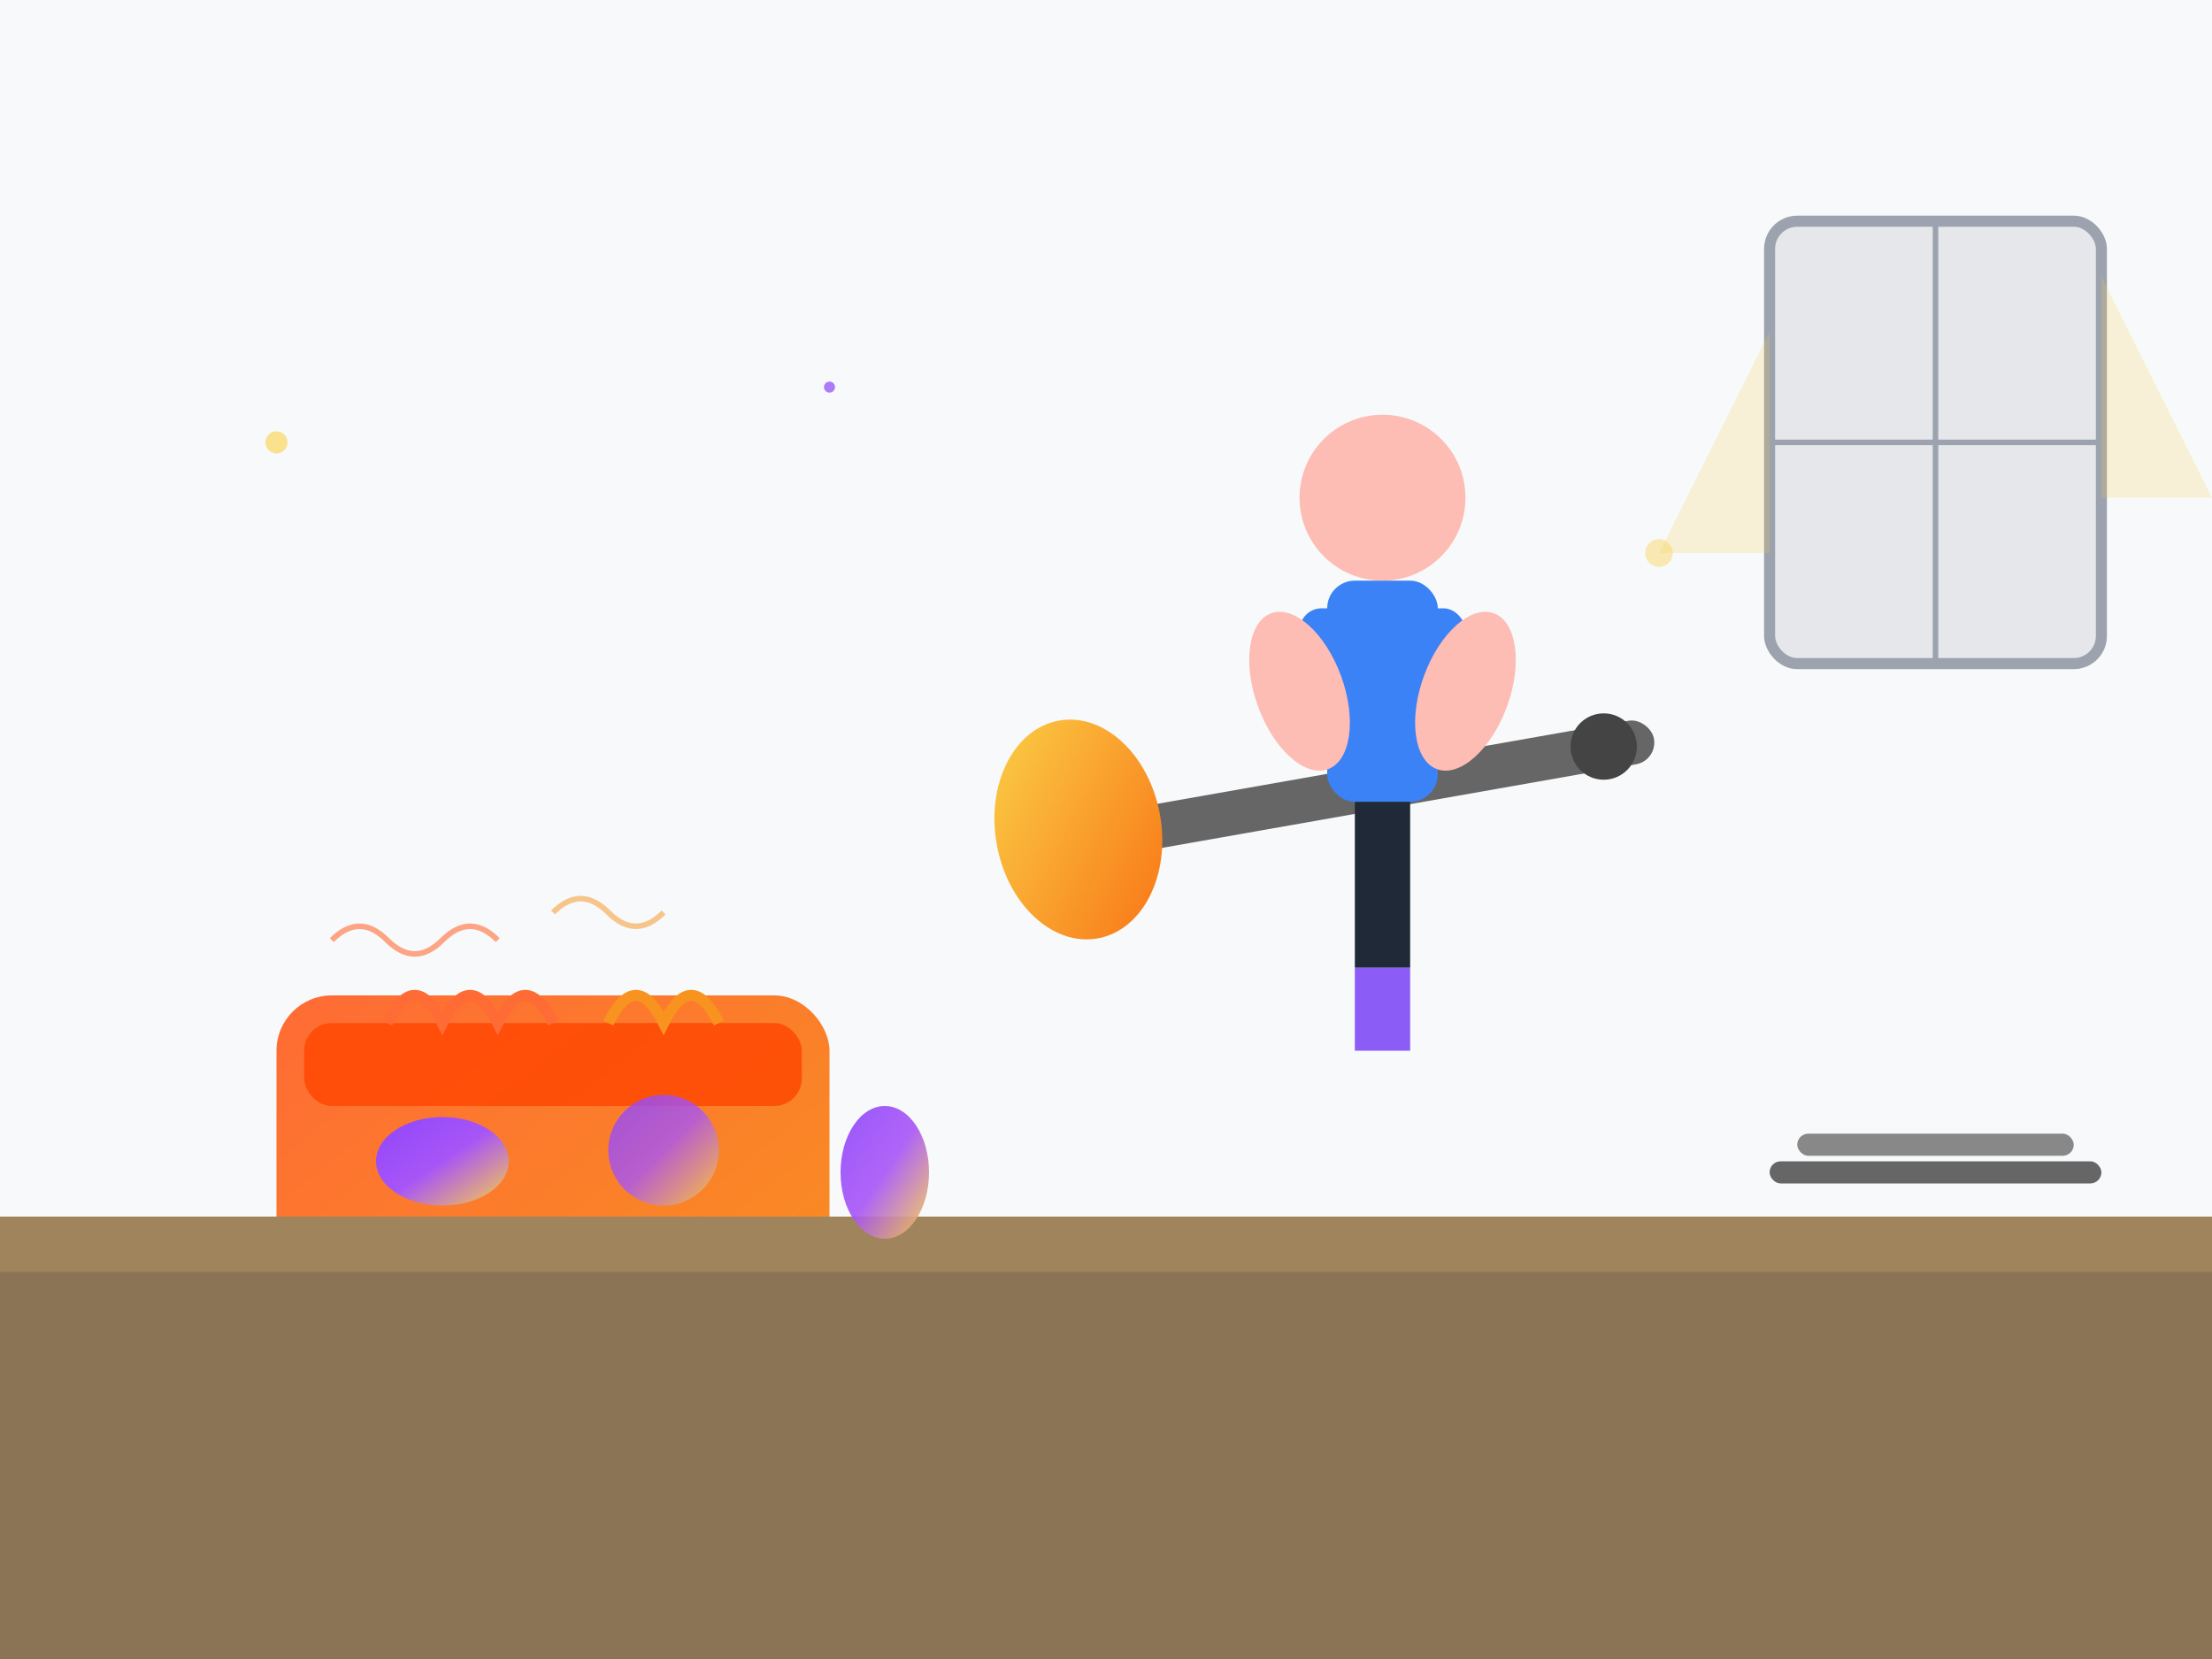 <svg width="400" height="300" viewBox="0 0 400 300" fill="none" xmlns="http://www.w3.org/2000/svg">
  <defs>
    <linearGradient id="furnace-gradient" x1="0%" y1="0%" x2="100%" y2="100%">
      <stop offset="0%" style="stop-color:#ff6b35"/>
      <stop offset="100%" style="stop-color:#f7931e"/>
    </linearGradient>
    <linearGradient id="glass-gradient" x1="0%" y1="0%" x2="100%" y2="100%">
      <stop offset="0%" style="stop-color:#8e46fa"/>
      <stop offset="50%" style="stop-color:#a855f7"/>
      <stop offset="100%" style="stop-color:#fad046"/>
    </linearGradient>
    <linearGradient id="molten-glass" x1="0%" y1="0%" x2="100%" y2="100%">
      <stop offset="0%" style="stop-color:#fad046"/>
      <stop offset="100%" style="stop-color:#f97316"/>
    </linearGradient>
  </defs>
  
  <!-- Background -->
  <rect width="400" height="300" fill="#f8f9fa"/>
  
  <!-- Furnace/kiln -->
  <rect x="50" y="180" width="100" height="80" rx="10" fill="url(#furnace-gradient)"/>
  <rect x="55" y="185" width="90" height="15" rx="5" fill="#ff4500" opacity="0.8"/>
  
  <!-- Flames -->
  <path d="M70 185 Q75 175 80 185 Q85 175 90 185 Q95 175 100 185" stroke="#ff6b35" stroke-width="2" fill="none"/>
  <path d="M110 185 Q115 175 120 185 Q125 175 130 185" stroke="#f7931e" stroke-width="2" fill="none"/>
  
  <!-- Glassblowing pipe -->
  <rect x="180" y="140" width="120" height="8" rx="4" fill="#666" transform="rotate(-10 240 144)"/>
  <circle cx="290" cy="135" r="6" fill="#444"/>
  
  <!-- Molten glass on pipe -->
  <ellipse cx="195" cy="150" rx="15" ry="20" fill="url(#molten-glass)" transform="rotate(-10 195 150)"/>
  
  <!-- Person figure (simplified) -->
  <circle cx="250" cy="90" r="15" fill="#fdbcb4"/>
  <rect x="240" y="105" width="20" height="40" rx="5" fill="#3b82f6"/>
  <rect x="235" y="110" width="30" height="8" rx="4" fill="#3b82f6"/>
  <rect x="245" y="145" width="10" height="30" fill="#1f2937"/>
  <rect x="245" y="175" width="10" height="15" fill="#8b5cf6"/>
  
  <!-- Arms holding the pipe -->
  <ellipse cx="235" cy="125" rx="8" ry="15" fill="#fdbcb4" transform="rotate(-20 235 125)"/>
  <ellipse cx="265" cy="125" rx="8" ry="15" fill="#fdbcb4" transform="rotate(20 265 125)"/>
  
  <!-- Work surface -->
  <rect x="0" y="220" width="400" height="80" fill="#8b7355"/>
  <rect x="0" y="220" width="400" height="10" fill="#a0845c"/>
  
  <!-- Tools on surface -->
  <rect x="320" y="210" width="60" height="4" rx="2" fill="#666"/>
  <rect x="325" y="205" width="50" height="4" rx="2" fill="#888"/>
  
  <!-- Glass pieces/projects -->
  <ellipse cx="80" cy="210" rx="12" ry="8" fill="url(#glass-gradient)"/>
  <circle cx="120" cy="208" r="10" fill="url(#glass-gradient)" opacity="0.8"/>
  <ellipse cx="160" cy="212" rx="8" ry="12" fill="url(#glass-gradient)" opacity="0.9"/>
  
  <!-- Workshop atmosphere - floating particles -->
  <circle cx="50" cy="80" r="2" fill="#fad046" opacity="0.6"/>
  <circle cx="350" cy="60" r="1.5" fill="#8e46fa" opacity="0.5"/>
  <circle cx="300" cy="100" r="2.5" fill="#fad046" opacity="0.4"/>
  <circle cx="150" cy="70" r="1" fill="#8e46fa" opacity="0.7"/>
  
  <!-- Heat waves -->
  <path d="M60 170 Q65 165 70 170 Q75 175 80 170 Q85 165 90 170" stroke="#ff6b35" stroke-width="1" fill="none" opacity="0.6"/>
  <path d="M100 165 Q105 160 110 165 Q115 170 120 165" stroke="#f7931e" stroke-width="1" fill="none" opacity="0.5"/>
  
  <!-- Workshop window -->
  <rect x="320" y="40" width="60" height="80" rx="5" fill="#e5e7eb" stroke="#9ca3af" stroke-width="2"/>
  <line x1="350" y1="40" x2="350" y2="120" stroke="#9ca3af" stroke-width="1"/>
  <line x1="320" y1="80" x2="380" y2="80" stroke="#9ca3af" stroke-width="1"/>
  
  <!-- Light coming through window -->
  <polygon points="320,60 300,100 320,100" fill="#fad046" opacity="0.2"/>
  <polygon points="380,50 400,90 380,90" fill="#fad046" opacity="0.2"/>
</svg>
